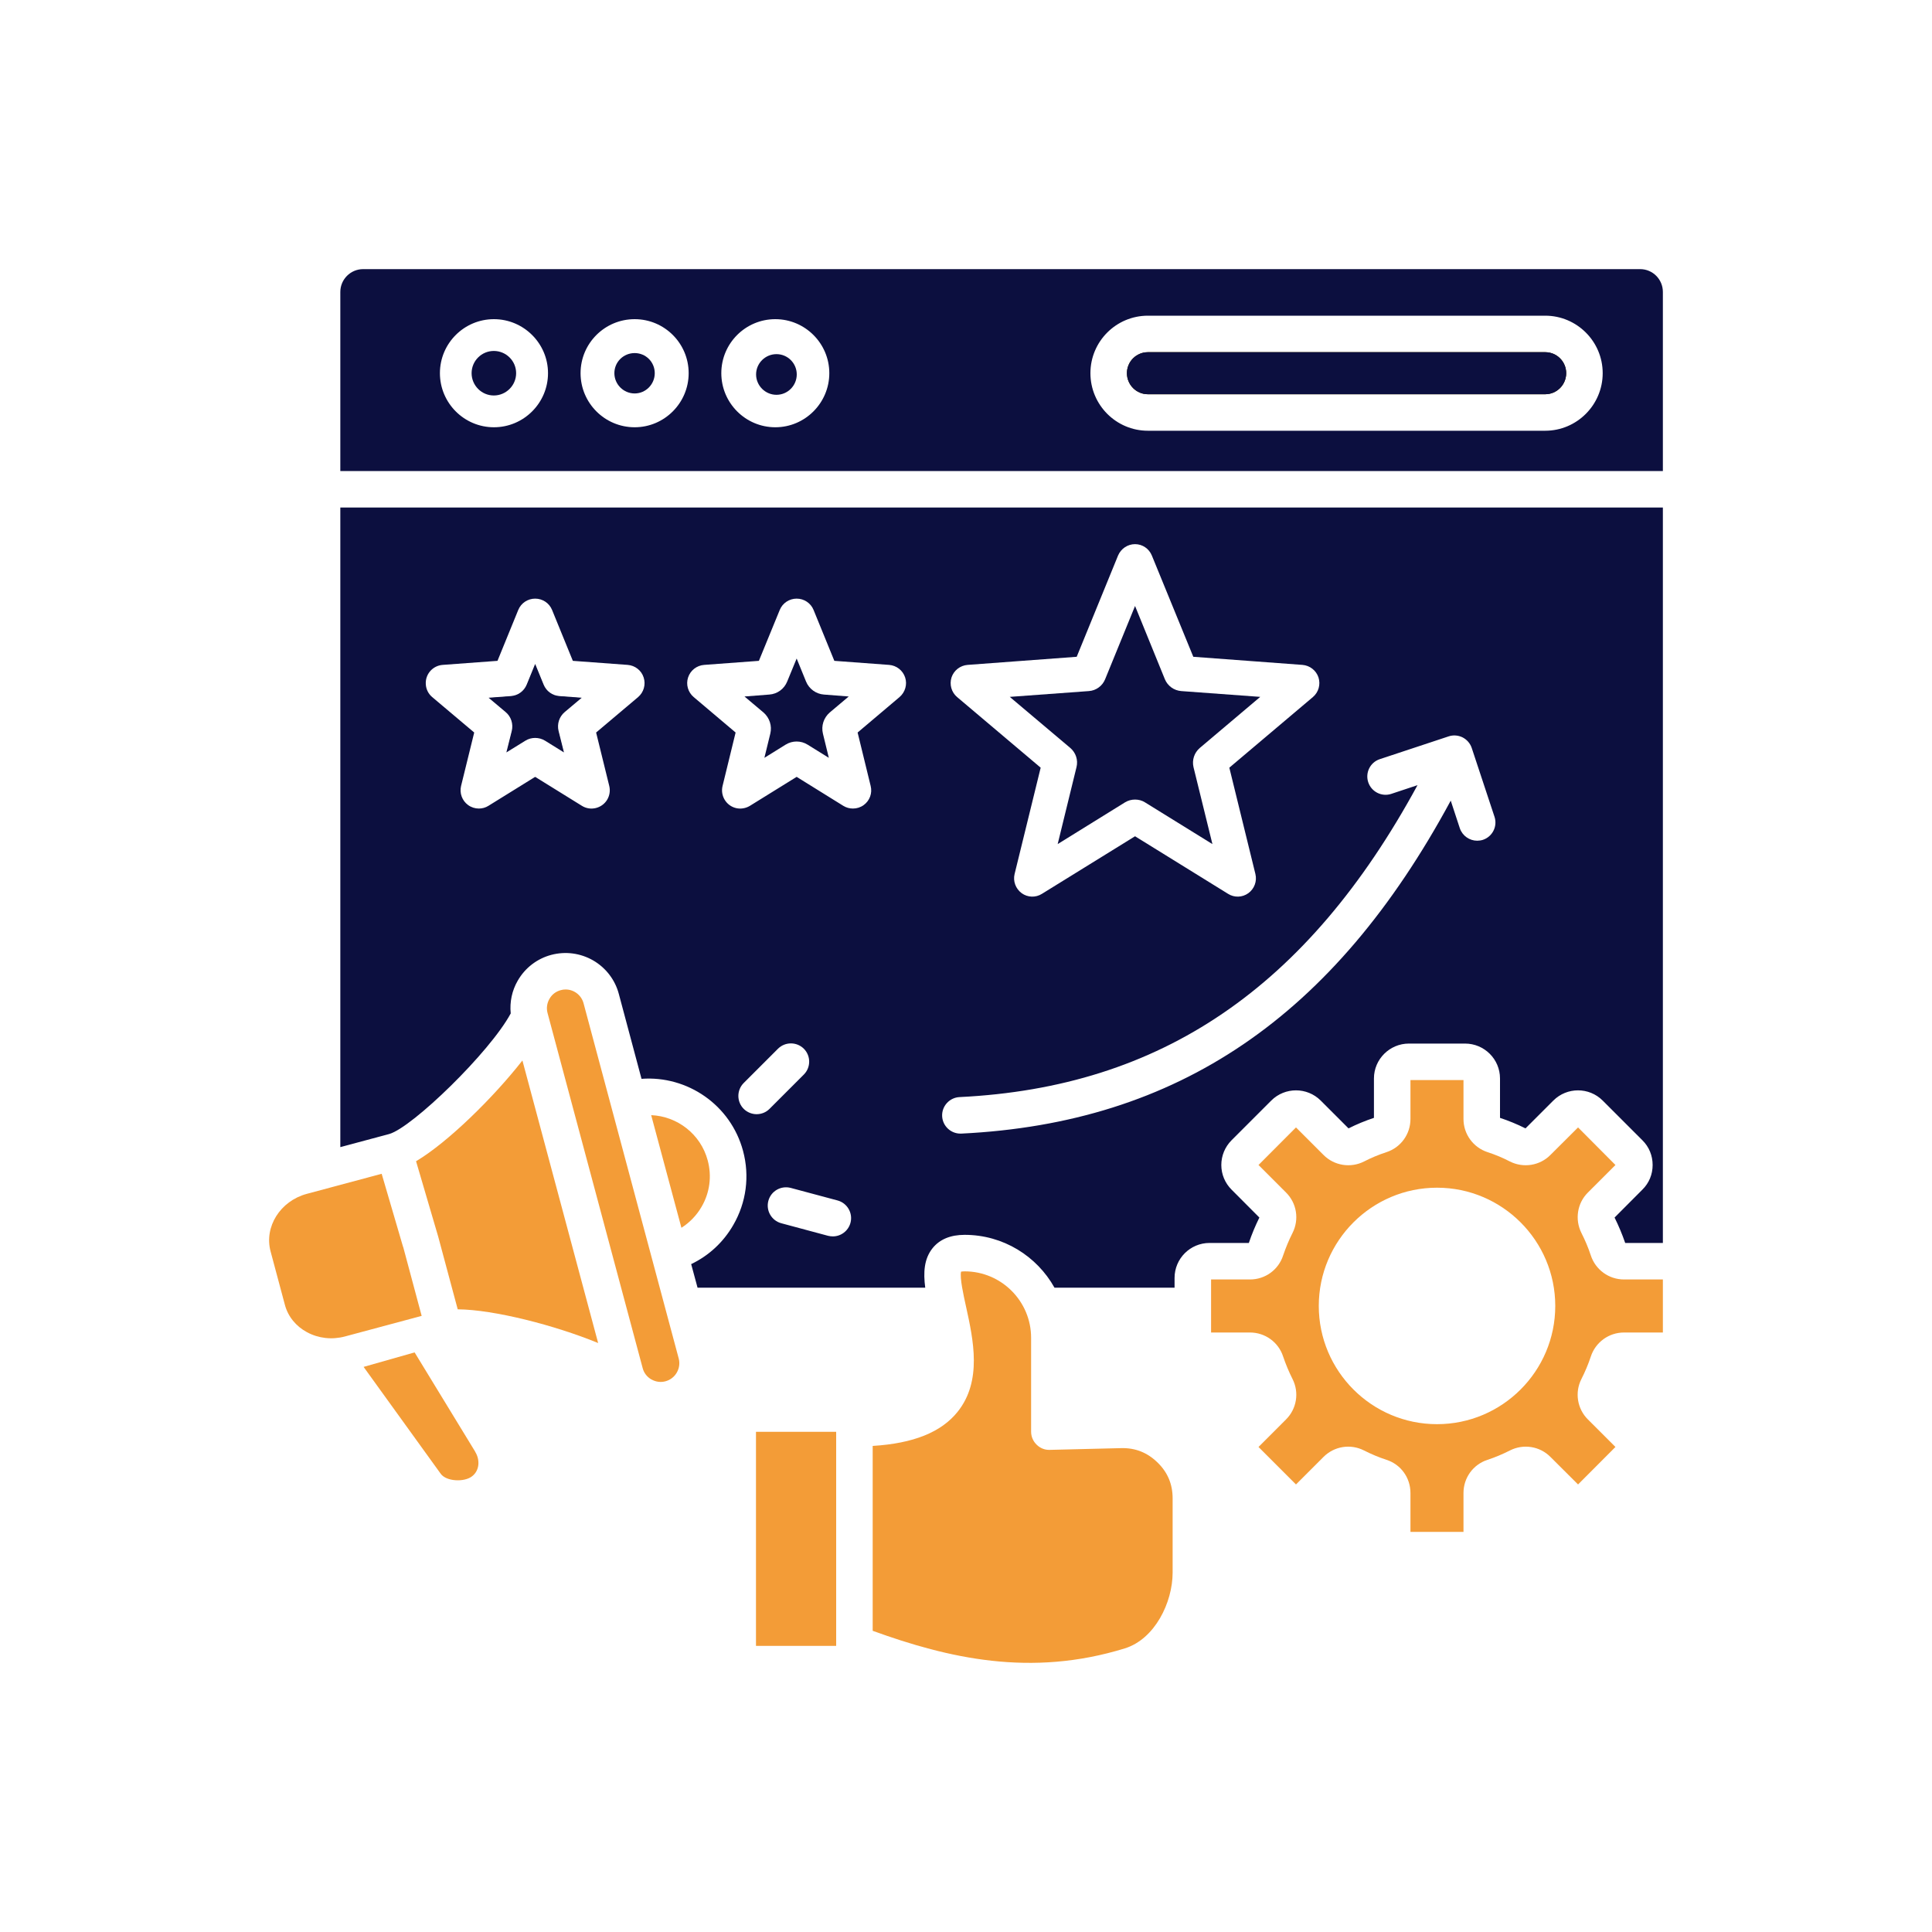 <?xml version="1.0" encoding="UTF-8"?>
<svg id="Layer_1" data-name="Layer 1" xmlns="http://www.w3.org/2000/svg" viewBox="0 0 200 200">
  <defs>
    <style>
      .cls-1, .cls-2 {
        fill: #F39C37;
      }

      .cls-3 {
        fill: #0c0f3f;
      }

      .cls-3, .cls-4, .cls-2 {
        fill-rule: evenodd;
      }

      .cls-4 {
        fill: #fc0;
      }
    </style>
  </defs>
  <path class="cls-4" d="M82.07,38.63c0,1-.81,1.82-1.81,1.82s-1.81-.82-1.81-1.82.81-1.81,1.81-1.81,1.81.81,1.81,1.81Z"/>
  <path class="cls-2" d="M168.12,132.45c-1.57,0-2.95-1-3.44-2.49-.26-.8-.59-1.57-.97-2.32-.7-1.4-.44-3.09.67-4.19l2.85-2.85-3.87-3.89-2.86,2.85c-1.1,1.11-2.79,1.38-4.19.68-.75-.39-1.52-.71-2.32-.97-1.49-.49-2.49-1.87-2.49-3.43v-4.03h-5.49v4.03c0,1.56-.99,2.94-2.48,3.43-.8.26-1.58.58-2.33.97-1.39.7-3.09.43-4.19-.68l-2.85-2.85-3.88,3.89,2.85,2.85c1.11,1.1,1.38,2.79.67,4.19-.38.75-.7,1.53-.97,2.32-.48,1.49-1.86,2.49-3.43,2.49h-4.03v5.49h4.03c1.56,0,2.95,1,3.43,2.49.27.79.59,1.57.97,2.32.71,1.4.44,3.08-.67,4.19l-2.85,2.85,3.88,3.88,2.85-2.85c1.11-1.11,2.79-1.38,4.19-.67.75.38,1.53.71,2.33.97,1.49.48,2.48,1.86,2.48,3.43v4.03h5.49v-4.03c0-1.57,1-2.95,2.49-3.43.79-.26,1.57-.59,2.32-.97,1.4-.71,3.09-.44,4.19.67l2.86,2.85,3.87-3.88-2.85-2.85c-1.11-1.1-1.38-2.8-.67-4.19.38-.75.71-1.53.97-2.32.49-1.49,1.87-2.49,3.44-2.49h4.02v-5.49h-4.02ZM148.76,147.43c-6.75,0-12.24-5.49-12.24-12.24s5.49-12.24,12.24-12.24,12.24,5.49,12.24,12.24-5.49,12.24-12.24,12.24Z"/>
  <path class="cls-2" d="M90.34,149.68v19.14c7.81,2.83,16.37,4.83,26.1,1.82,3.1-.96,4.95-4.74,4.95-7.85v-7.67c0-1.48-.51-2.7-1.57-3.73s-2.3-1.52-3.77-1.48l-7.38.18c-.51.02-1-.18-1.36-.54-.37-.36-.57-.84-.57-1.35v-9.71c0-3.79-3.08-6.88-6.88-6.88-.18,0-.3.02-.37.03-.15.63.25,2.43.52,3.65.75,3.42,1.68,7.67-.88,10.86-1.69,2.11-4.57,3.27-8.77,3.53h0Z"/>
  <rect class="cls-1" x="78.26" y="148.22" width="8.3" height="22.16"/>
  <path class="cls-2" d="M67.41,115.44l3.13,11.66c.85-.54,1.57-1.28,2.09-2.18.85-1.46,1.07-3.17.63-4.8-.73-2.73-3.16-4.57-5.85-4.68Z"/>
  <path class="cls-2" d="M56.68,104.86c-.13-.49-.06-1.01.2-1.46.25-.45.67-.77,1.17-.9.17-.05.33-.07.5-.07.85,0,1.63.57,1.86,1.43l9.85,36.77c.13.49.06,1.01-.2,1.46-.53.92-1.7,1.24-2.62.71,0,0,0,0-.01,0-.45-.26-.77-.67-.9-1.17l-9.85-36.77Z"/>
  <path class="cls-2" d="M47.38,135.54c3.75.03,10.06,1.65,14.54,3.49l-7.84-29.25c-3,3.84-7.74,8.49-11.01,10.43l2.3,7.83s0,.03.01.04l2,7.45Z"/>
  <path class="cls-2" d="M49.19,150.29c.52.83.47,1.97-.37,2.57-.8.58-2.62.51-3.2-.3l-7.98-11.06,5.28-1.5,6.28,10.29Z"/>
  <path class="cls-2" d="M41.74,129.09l1.91,7.13-7.94,2.13c-1.35.36-2.74.2-3.93-.44-1.15-.62-1.97-1.63-2.29-2.84l-1.48-5.53c-.68-2.54,1-5.21,3.74-5.95l7.76-2.08,2.22,7.58Z"/>
  <path class="cls-4" d="M84.92,72.09l2.23.17-1.71,1.44c-.54.47-.78,1.2-.61,1.9l.53,2.17-1.9-1.18c-.61-.38-1.38-.38-1.99,0l-1.9,1.18.53-2.17c.17-.7-.07-1.43-.61-1.9l-1.71-1.44,2.23-.17c.72-.05,1.34-.5,1.61-1.17l.85-2.07.84,2.07c.27.67.9,1.12,1.61,1.17Z"/>
  <path class="cls-3" d="M60.09,72.26l-2.23-.17c-.72-.05-1.34-.5-1.61-1.17l-.85-2.07-.85,2.07c-.27.67-.89,1.12-1.61,1.17l-2.23.17,1.71,1.44c.55.46.79,1.2.62,1.9l-.54,2.17,1.91-1.18c.3-.19.64-.28.99-.28s.69.09,1,.28l1.9,1.18-.54-2.17c-.17-.7.07-1.43.62-1.9l1.71-1.44ZM60.09,72.26l-2.23-.17c-.72-.05-1.34-.5-1.61-1.17l-.85-2.07-.85,2.07c-.27.67-.89,1.12-1.61,1.17l-2.23.17,1.71,1.44c.55.46.79,1.2.62,1.9l-.54,2.17,1.91-1.18c.3-.19.64-.28.99-.28s.69.09,1,.28l1.9,1.18-.54-2.17c-.17-.7.07-1.43.62-1.9l1.71-1.44ZM60.09,72.26l-2.23-.17c-.72-.05-1.34-.5-1.61-1.17l-.85-2.07-.85,2.07c-.27.67-.89,1.12-1.61,1.17l-2.23.17,1.71,1.44c.55.46.79,1.2.62,1.9l-.54,2.17,1.91-1.18c.3-.19.64-.28.99-.28s.69.09,1,.28l1.9,1.18-.54-2.17c-.17-.7.07-1.43.62-1.9l1.71-1.44ZM123.93,77.34l6.01-5.08-7.85-.58c-.72-.06-1.34-.51-1.62-1.17l-2.97-7.29-2.98,7.29c-.27.66-.9,1.12-1.61,1.17l-7.86.58,6.02,5.08c.54.47.78,1.2.61,1.9l-1.87,7.65,6.69-4.15c.31-.19.65-.28,1-.28s.69.09.99.28l6.7,4.15-1.88-7.65c-.17-.7.07-1.43.62-1.9ZM123.93,77.34l6.01-5.08-7.85-.58c-.72-.06-1.34-.51-1.62-1.17l-2.97-7.29-2.98,7.29c-.27.66-.9,1.12-1.61,1.17l-7.86.58,6.02,5.08c.54.47.78,1.2.61,1.9l-1.87,7.65,6.69-4.15c.31-.19.65-.28,1-.28s.69.09.99.28l6.7,4.15-1.88-7.65c-.17-.7.07-1.43.62-1.9ZM60.09,72.26l-2.23-.17c-.72-.05-1.34-.5-1.61-1.17l-.85-2.07-.85,2.07c-.27.67-.89,1.12-1.61,1.17l-2.23.17,1.71,1.44c.55.46.79,1.2.62,1.9l-.54,2.17,1.91-1.18c.3-.19.64-.28.99-.28s.69.09,1,.28l1.9,1.18-.54-2.17c-.17-.7.07-1.43.62-1.9l1.71-1.44ZM60.09,72.26l-2.23-.17c-.72-.05-1.34-.5-1.61-1.17l-.85-2.07-.85,2.07c-.27.67-.89,1.12-1.61,1.17l-2.23.17,1.71,1.44c.55.46.79,1.2.62,1.9l-.54,2.17,1.91-1.18c.3-.19.64-.28.99-.28s.69.09,1,.28l1.9,1.18-.54-2.17c-.17-.7.07-1.43.62-1.9l1.71-1.44ZM123.93,77.34l6.01-5.08-7.85-.58c-.72-.06-1.34-.51-1.62-1.17l-2.97-7.29-2.98,7.29c-.27.66-.9,1.12-1.61,1.17l-7.86.58,6.02,5.08c.54.47.78,1.2.61,1.9l-1.87,7.65,6.69-4.15c.31-.19.65-.28,1-.28s.69.09.99.28l6.7,4.15-1.88-7.65c-.17-.7.07-1.43.62-1.9ZM123.93,77.34l6.01-5.08-7.85-.58c-.72-.06-1.34-.51-1.62-1.17l-2.97-7.29-2.98,7.29c-.27.66-.9,1.12-1.61,1.17l-7.86.58,6.02,5.08c.54.47.78,1.2.61,1.9l-1.87,7.65,6.69-4.15c.31-.19.65-.28,1-.28s.69.09.99.28l6.7,4.15-1.88-7.65c-.17-.7.07-1.43.62-1.9ZM60.09,72.26l-2.23-.17c-.72-.05-1.34-.5-1.61-1.17l-.85-2.07-.85,2.07c-.27.67-.89,1.12-1.61,1.17l-2.23.17,1.71,1.44c.55.46.79,1.2.62,1.9l-.54,2.17,1.91-1.18c.3-.19.64-.28.99-.28s.69.09,1,.28l1.9,1.18-.54-2.17c-.17-.7.07-1.43.62-1.9l1.71-1.44ZM35.23,52.54v66.21l5.07-1.36c2.39-.69,10.41-8.46,12.57-12.48-.12-1.18.13-2.37.73-3.4.76-1.32,2-2.27,3.46-2.66,1.47-.39,3.01-.19,4.34.57,1.31.76,2.27,2,2.66,3.47l2.35,8.79c4.75-.35,9.23,2.7,10.51,7.46.7,2.61.34,5.34-1.01,7.67-1.03,1.79-2.54,3.18-4.36,4.05l.66,2.44h23.57c-.21-1.59-.12-2.99.76-4.09.74-.92,1.86-1.38,3.32-1.38,4,0,7.48,2.21,9.3,5.47h12.43v-1.01c0-2,1.62-3.62,3.62-3.62h4.07c.3-.9.67-1.78,1.09-2.63l-2.88-2.89c-.68-.68-1.06-1.59-1.06-2.55s.38-1.88,1.06-2.56l4.11-4.11c1.41-1.41,3.71-1.41,5.12,0l2.88,2.88c.85-.43,1.73-.79,2.63-1.09v-4.08c0-1.99,1.63-3.61,3.62-3.61h5.81c2,0,3.62,1.62,3.62,3.61v4.08c.9.3,1.78.66,2.64,1.09l2.88-2.88c1.41-1.41,3.7-1.41,5.11,0l4.11,4.11c.69.68,1.06,1.59,1.06,2.56s-.37,1.87-1.06,2.55l-2.88,2.89c.42.85.79,1.73,1.1,2.63h3.9V52.54H35.23ZM66.06,72.16l-4.35,3.67,1.36,5.53c.12.49.04,1.01-.23,1.45-.55.88-1.72,1.16-2.6.61l-4.84-3-4.84,3c-.3.19-.65.28-.99.28-.39,0-.78-.12-1.11-.36-.62-.45-.91-1.23-.73-1.98l1.36-5.53-4.35-3.67c-.39-.33-.63-.8-.66-1.31-.08-1.04.7-1.94,1.74-2.02l5.68-.42,2.15-5.27c.29-.71.98-1.17,1.75-1.17s1.46.46,1.75,1.17l2.15,5.27,5.68.42c.76.06,1.42.57,1.65,1.3.24.73.01,1.53-.57,2.03ZM76.99,114.79c-.74-.74-.74-1.94,0-2.68l3.55-3.55c.74-.73,1.93-.73,2.67,0,.74.74.74,1.94,0,2.68l-3.55,3.55c-.37.37-.85.55-1.34.55s-.98-.2-1.33-.55ZM88.04,126.59c-.23.84-.99,1.4-1.82,1.4-.17,0-.33-.02-.5-.06l-4.84-1.3c-1.01-.27-1.61-1.31-1.34-2.32.27-1.01,1.3-1.6,2.31-1.34l4.85,1.3c1.01.27,1.61,1.31,1.34,2.32ZM93.12,72.16l-4.34,3.67,1.35,5.53c.19.75-.1,1.53-.72,1.98-.33.24-.72.36-1.11.36-.35,0-.69-.09-1-.28l-4.83-3-4.84,3c-.43.26-.95.35-1.45.23-1.01-.25-1.63-1.28-1.38-2.29l1.35-5.53-4.34-3.67c-.59-.5-.82-1.3-.58-2.03.24-.73.89-1.24,1.66-1.3l5.67-.42,2.16-5.27c.29-.71.98-1.17,1.75-1.17s1.46.46,1.75,1.17l2.15,5.27,5.67.42c.77.06,1.42.57,1.66,1.3.24.73,0,1.53-.58,2.03ZM98.5,70.13c.24-.73.9-1.24,1.66-1.3l11.3-.84,4.28-10.48c.3-.71.99-1.18,1.76-1.18s1.45.47,1.74,1.18l4.29,10.48,11.3.84c.76.06,1.42.57,1.66,1.3.23.73.01,1.53-.58,2.03l-8.65,7.31,2.7,11.01c.18.74-.11,1.53-.73,1.98s-1.45.48-2.1.07l-9.63-5.96-9.64,5.96c-.65.41-1.48.38-2.1-.07-.62-.46-.91-1.24-.73-1.98l2.7-11.01-8.65-7.31c-.59-.5-.81-1.3-.58-2.03ZM153.51,86.94c-.19.06-.4.09-.59.09-.79,0-1.53-.5-1.8-1.29l-.94-2.86c-12.09,22.4-28.28,33.38-50.67,34.47h-.09c-1,0-1.84-.79-1.89-1.8-.05-1.04.76-1.93,1.8-1.98,10.43-.51,19.43-3.33,27.25-8.66,7.82-5.32,14.46-13.14,20.16-23.63l-2.71.9c-.99.33-2.06-.21-2.39-1.2-.33-.99.2-2.06,1.19-2.39l7.13-2.36c.47-.16.99-.12,1.44.1.45.23.79.62.95,1.09l2.36,7.13c.33.99-.21,2.06-1.2,2.39ZM111.68,79.24l-1.87,7.65,6.69-4.15c.31-.19.65-.28,1-.28s.69.09.99.28l6.7,4.15-1.88-7.65c-.17-.7.07-1.43.62-1.9l6.01-5.08-7.85-.58c-.72-.06-1.34-.51-1.62-1.17l-2.97-7.29-2.98,7.29c-.27.66-.9,1.12-1.61,1.17l-7.86.58,6.02,5.08c.54.47.78,1.2.61,1.9ZM56.25,70.92l-.85-2.07-.85,2.07c-.27.67-.89,1.12-1.61,1.17l-2.23.17,1.71,1.44c.55.46.79,1.2.62,1.9l-.54,2.17,1.91-1.18c.3-.19.64-.28.99-.28s.69.09,1,.28l1.9,1.18-.54-2.17c-.17-.7.07-1.43.62-1.9l1.71-1.44-2.23-.17c-.72-.05-1.34-.5-1.61-1.17ZM60.09,72.26l-2.23-.17c-.72-.05-1.34-.5-1.61-1.17l-.85-2.07-.85,2.07c-.27.67-.89,1.12-1.61,1.17l-2.23.17,1.71,1.44c.55.46.79,1.2.62,1.9l-.54,2.17,1.91-1.18c.3-.19.64-.28.99-.28s.69.09,1,.28l1.9,1.18-.54-2.17c-.17-.7.07-1.43.62-1.9l1.71-1.44ZM123.93,77.34l6.01-5.08-7.85-.58c-.72-.06-1.34-.51-1.62-1.17l-2.97-7.29-2.98,7.29c-.27.66-.9,1.12-1.61,1.17l-7.86.58,6.02,5.08c.54.47.78,1.2.61,1.9l-1.87,7.65,6.69-4.15c.31-.19.65-.28,1-.28s.69.09.99.28l6.7,4.15-1.88-7.65c-.17-.7.07-1.43.62-1.9ZM123.93,77.34l6.01-5.08-7.85-.58c-.72-.06-1.34-.51-1.62-1.17l-2.97-7.29-2.98,7.29c-.27.66-.9,1.12-1.61,1.17l-7.86.58,6.02,5.08c.54.47.78,1.2.61,1.9l-1.87,7.65,6.69-4.15c.31-.19.65-.28,1-.28s.69.09.99.28l6.7,4.15-1.88-7.65c-.17-.7.07-1.43.62-1.9ZM60.09,72.26l-2.23-.17c-.72-.05-1.34-.5-1.61-1.17l-.85-2.07-.85,2.07c-.27.67-.89,1.12-1.61,1.17l-2.23.17,1.71,1.44c.55.46.79,1.2.62,1.9l-.54,2.17,1.91-1.18c.3-.19.64-.28.99-.28s.69.09,1,.28l1.9,1.18-.54-2.17c-.17-.7.07-1.43.62-1.9l1.71-1.44ZM60.09,72.26l-2.23-.17c-.72-.05-1.34-.5-1.61-1.17l-.85-2.07-.85,2.07c-.27.67-.89,1.12-1.61,1.17l-2.23.17,1.71,1.44c.55.46.79,1.2.62,1.9l-.54,2.17,1.91-1.18c.3-.19.64-.28.99-.28s.69.09,1,.28l1.9,1.18-.54-2.17c-.17-.7.07-1.43.62-1.9l1.71-1.44ZM123.93,77.34l6.01-5.08-7.85-.58c-.72-.06-1.34-.51-1.62-1.17l-2.97-7.29-2.98,7.29c-.27.66-.9,1.12-1.61,1.17l-7.86.58,6.02,5.08c.54.47.78,1.2.61,1.9l-1.87,7.65,6.69-4.15c.31-.19.65-.28,1-.28s.69.09.99.28l6.7,4.15-1.88-7.65c-.17-.7.07-1.43.62-1.9ZM123.93,77.34l6.01-5.08-7.85-.58c-.72-.06-1.34-.51-1.62-1.17l-2.97-7.29-2.98,7.29c-.27.66-.9,1.12-1.61,1.17l-7.86.58,6.02,5.08c.54.47.78,1.2.61,1.9l-1.87,7.65,6.69-4.15c.31-.19.65-.28,1-.28s.69.09.99.28l6.7,4.15-1.88-7.65c-.17-.7.07-1.43.62-1.9ZM60.09,72.26l-2.23-.17c-.72-.05-1.34-.5-1.61-1.17l-.85-2.07-.85,2.07c-.27.67-.89,1.12-1.61,1.17l-2.23.17,1.71,1.44c.55.46.79,1.2.62,1.9l-.54,2.17,1.91-1.18c.3-.19.64-.28.99-.28s.69.09,1,.28l1.9,1.18-.54-2.17c-.17-.7.07-1.43.62-1.9l1.71-1.44Z"/>
  <path class="cls-3" d="M85.89,73.76c-.62.54-.9,1.38-.7,2.19l.61,2.5-2.19-1.36c-.7-.44-1.59-.44-2.29,0l-2.19,1.36.61-2.5c.2-.81-.08-1.65-.7-2.19l-1.97-1.66,2.57-.2c.83-.06,1.54-.58,1.85-1.35l.98-2.38.97,2.38c.31.77,1.04,1.29,1.85,1.35l2.57.2-1.97,1.66Z"/>
  <path class="cls-4" d="M123.31,79.24l1.88,7.65-6.7-4.15c-.3-.19-.65-.28-.99-.28s-.69.09-1,.28l-6.69,4.15,1.87-7.65c.17-.7-.07-1.43-.61-1.9l-6.02-5.08,7.86-.58c.71-.05,1.34-.51,1.61-1.17l2.98-7.29,2.97,7.29c.28.66.9,1.11,1.62,1.17l7.85.58-6.01,5.08c-.55.47-.79,1.2-.62,1.9Z"/>
  <path class="cls-3" d="M58.46,73.71c-.57.48-.81,1.23-.64,1.95l.56,2.23-1.95-1.21c-.32-.2-.68-.29-1.03-.29s-.71.09-1.02.29l-1.96,1.21.56-2.23c.17-.72-.07-1.48-.64-1.95l-1.76-1.48,2.29-.17c.74-.05,1.38-.51,1.66-1.2l.87-2.13.87,2.13c.28.69.91,1.15,1.66,1.2l2.29.17-1.76,1.48Z"/>
  <path class="cls-4" d="M162.13,38.63c0,1.2-.97,2.18-2.17,2.18h-41.13c-1.2,0-2.17-.98-2.17-2.18s.97-2.17,2.17-2.17h41.13c1.2,0,2.17.97,2.17,2.17Z"/>
  <path class="cls-4" d="M82.07,38.63c0,1-.81,1.82-1.81,1.82s-1.81-.82-1.81-1.82.81-1.81,1.81-1.81,1.81.81,1.81,1.81Z"/>
  <path class="cls-4" d="M67.51,38.63c0,1-.81,1.82-1.81,1.82s-1.82-.82-1.82-1.82.82-1.81,1.82-1.81,1.81.81,1.81,1.81Z"/>
  <path class="cls-4" d="M52.95,38.63c0,1-.82,1.82-1.82,1.82s-1.81-.82-1.81-1.82.81-1.81,1.81-1.81,1.82.81,1.82,1.81Z"/>
  <path class="cls-3" d="M67.78,38.63c0,1.15-.93,2.1-2.08,2.1s-2.1-.94-2.1-2.1.94-2.08,2.1-2.08,2.08.93,2.08,2.08Z"/>
  <path class="cls-3" d="M82.48,38.76c0,1.16-.94,2.11-2.1,2.11s-2.11-.95-2.11-2.11.95-2.1,2.11-2.1,2.1.94,2.1,2.1Z"/>
  <path class="cls-3" d="M51.13,36.82c-1,0-1.81.81-1.81,1.81s.81,1.82,1.81,1.82,1.82-.82,1.82-1.82-.82-1.81-1.82-1.81ZM51.13,36.82c-1,0-1.81.81-1.81,1.81s.81,1.82,1.81,1.82,1.82-.82,1.82-1.82-.82-1.81-1.82-1.81ZM51.13,36.82c-1,0-1.81.81-1.81,1.81s.81,1.82,1.81,1.82,1.82-.82,1.82-1.82-.82-1.81-1.82-1.81ZM80.26,36.82c-1,0-1.81.81-1.81,1.81s.81,1.82,1.81,1.82,1.81-.82,1.81-1.82-.81-1.81-1.81-1.81ZM159.96,36.46h-41.13c-1.2,0-2.17.97-2.17,2.17s.97,2.18,2.17,2.18h41.13c1.2,0,2.17-.98,2.17-2.18s-.97-2.17-2.17-2.17ZM159.96,36.46h-41.13c-1.2,0-2.17.97-2.17,2.17s.97,2.18,2.17,2.18h41.13c1.2,0,2.17-.98,2.17-2.18s-.97-2.17-2.17-2.17ZM80.26,36.82c-1,0-1.81.81-1.81,1.81s.81,1.82,1.81,1.82,1.81-.82,1.81-1.82-.81-1.81-1.81-1.81ZM51.13,36.82c-1,0-1.81.81-1.81,1.81s.81,1.82,1.81,1.82,1.82-.82,1.82-1.82-.82-1.81-1.82-1.81ZM51.13,36.82c-1,0-1.81.81-1.81,1.81s.81,1.82,1.81,1.82,1.82-.82,1.82-1.82-.82-1.81-1.82-1.81ZM80.26,36.82c-1,0-1.81.81-1.81,1.81s.81,1.82,1.81,1.82,1.81-.82,1.81-1.82-.81-1.81-1.81-1.81ZM159.96,36.46h-41.13c-1.2,0-2.17.97-2.17,2.17s.97,2.18,2.17,2.18h41.13c1.2,0,2.17-.98,2.17-2.18s-.97-2.17-2.17-2.17ZM159.96,36.46h-41.13c-1.2,0-2.17.97-2.17,2.17s.97,2.18,2.17,2.18h41.13c1.2,0,2.17-.98,2.17-2.18s-.97-2.17-2.17-2.17ZM80.26,36.82c-1,0-1.81.81-1.81,1.81s.81,1.82,1.81,1.82,1.81-.82,1.81-1.82-.81-1.81-1.81-1.81ZM51.13,36.82c-1,0-1.81.81-1.81,1.81s.81,1.82,1.81,1.82,1.82-.82,1.82-1.82-.82-1.81-1.82-1.81ZM51.13,36.82c-1,0-1.81.81-1.81,1.81s.81,1.82,1.81,1.82,1.82-.82,1.82-1.82-.82-1.81-1.82-1.81ZM80.26,36.82c-1,0-1.81.81-1.81,1.81s.81,1.82,1.81,1.82,1.81-.82,1.81-1.82-.81-1.81-1.81-1.81ZM159.96,36.46h-41.13c-1.2,0-2.17.97-2.17,2.17s.97,2.18,2.17,2.18h41.13c1.2,0,2.17-.98,2.17-2.18s-.97-2.17-2.17-2.17ZM159.96,36.46h-41.13c-1.2,0-2.17.97-2.17,2.17s.97,2.18,2.17,2.18h41.13c1.2,0,2.17-.98,2.17-2.18s-.97-2.17-2.17-2.17ZM80.26,36.82c-1,0-1.81.81-1.81,1.81s.81,1.82,1.81,1.82,1.81-.82,1.81-1.82-.81-1.81-1.81-1.81ZM51.13,36.82c-1,0-1.81.81-1.81,1.81s.81,1.82,1.81,1.82,1.82-.82,1.82-1.82-.82-1.81-1.82-1.81ZM51.13,36.82c-1,0-1.81.81-1.81,1.81s.81,1.82,1.81,1.82,1.82-.82,1.82-1.82-.82-1.81-1.82-1.81ZM80.26,36.82c-1,0-1.81.81-1.81,1.81s.81,1.82,1.81,1.82,1.81-.82,1.81-1.82-.81-1.81-1.81-1.81ZM159.96,36.46h-41.13c-1.2,0-2.17.97-2.17,2.17s.97,2.18,2.17,2.18h41.13c1.2,0,2.17-.98,2.17-2.18s-.97-2.17-2.17-2.17ZM159.96,36.46h-41.13c-1.2,0-2.17.97-2.17,2.17s.97,2.18,2.17,2.18h41.13c1.2,0,2.17-.98,2.17-2.18s-.97-2.17-2.17-2.17ZM80.26,36.82c-1,0-1.81.81-1.81,1.81s.81,1.82,1.81,1.82,1.81-.82,1.81-1.82-.81-1.81-1.81-1.81ZM51.13,36.82c-1,0-1.81.81-1.81,1.81s.81,1.82,1.81,1.82,1.82-.82,1.82-1.82-.82-1.81-1.82-1.81ZM169.79,27.86H37.59c-1.3,0-2.36,1.06-2.36,2.36v18.54h136.91v-18.54c0-1.3-1.05-2.36-2.35-2.36ZM51.13,44.23c-3.08,0-5.59-2.51-5.59-5.6s2.51-5.59,5.59-5.59,5.6,2.51,5.6,5.59-2.51,5.6-5.6,5.6ZM65.7,44.23c-3.09,0-5.6-2.51-5.6-5.6s2.51-5.59,5.6-5.59,5.59,2.51,5.59,5.59-2.51,5.6-5.59,5.6ZM80.26,44.23c-3.08,0-5.59-2.51-5.59-5.6s2.51-5.59,5.59-5.59,5.59,2.51,5.59,5.59-2.51,5.6-5.59,5.6ZM159.96,44.59h-41.13c-3.28,0-5.95-2.67-5.95-5.96s2.67-5.95,5.95-5.95h41.13c3.28,0,5.95,2.67,5.95,5.95s-2.67,5.96-5.95,5.96ZM159.96,36.46h-41.13c-1.2,0-2.17.97-2.17,2.17s.97,2.18,2.17,2.18h41.13c1.2,0,2.17-.98,2.17-2.18s-.97-2.17-2.17-2.17ZM80.26,36.82c-1,0-1.81.81-1.81,1.81s.81,1.82,1.81,1.82,1.81-.82,1.81-1.82-.81-1.81-1.81-1.81ZM51.13,36.82c-1,0-1.81.81-1.81,1.81s.81,1.82,1.81,1.82,1.82-.82,1.82-1.82-.82-1.81-1.82-1.81ZM51.13,36.82c-1,0-1.81.81-1.81,1.81s.81,1.82,1.81,1.82,1.82-.82,1.82-1.82-.82-1.81-1.82-1.81ZM80.26,36.82c-1,0-1.81.81-1.81,1.81s.81,1.82,1.81,1.82,1.81-.82,1.81-1.82-.81-1.81-1.81-1.81ZM159.96,36.46h-41.13c-1.2,0-2.17.97-2.17,2.17s.97,2.18,2.17,2.18h41.13c1.2,0,2.17-.98,2.17-2.18s-.97-2.17-2.17-2.17ZM159.96,36.46h-41.13c-1.2,0-2.17.97-2.17,2.17s.97,2.18,2.17,2.18h41.13c1.2,0,2.17-.98,2.17-2.18s-.97-2.17-2.17-2.17ZM80.26,36.82c-1,0-1.81.81-1.81,1.81s.81,1.82,1.81,1.82,1.81-.82,1.81-1.82-.81-1.81-1.81-1.81ZM51.13,36.82c-1,0-1.81.81-1.81,1.81s.81,1.82,1.81,1.82,1.82-.82,1.82-1.82-.82-1.81-1.82-1.81ZM51.13,36.82c-1,0-1.81.81-1.81,1.81s.81,1.82,1.81,1.82,1.82-.82,1.82-1.82-.82-1.81-1.82-1.81ZM80.26,36.82c-1,0-1.81.81-1.81,1.81s.81,1.82,1.81,1.82,1.81-.82,1.81-1.82-.81-1.81-1.81-1.81ZM159.96,36.46h-41.13c-1.2,0-2.17.97-2.17,2.17s.97,2.18,2.17,2.18h41.13c1.2,0,2.17-.98,2.17-2.18s-.97-2.17-2.17-2.17ZM159.96,36.46h-41.13c-1.2,0-2.17.97-2.17,2.17s.97,2.18,2.17,2.18h41.13c1.2,0,2.17-.98,2.17-2.18s-.97-2.17-2.17-2.17ZM80.26,36.82c-1,0-1.81.81-1.81,1.81s.81,1.82,1.81,1.82,1.81-.82,1.81-1.82-.81-1.81-1.81-1.81ZM51.13,36.82c-1,0-1.81.81-1.81,1.81s.81,1.82,1.81,1.82,1.82-.82,1.82-1.82-.82-1.81-1.82-1.81ZM51.13,36.82c-1,0-1.81.81-1.81,1.81s.81,1.82,1.81,1.82,1.82-.82,1.82-1.82-.82-1.81-1.82-1.81ZM80.26,36.82c-1,0-1.81.81-1.81,1.81s.81,1.82,1.81,1.82,1.81-.82,1.81-1.82-.81-1.81-1.81-1.81ZM159.96,36.46h-41.13c-1.2,0-2.17.97-2.17,2.17s.97,2.18,2.17,2.18h41.13c1.2,0,2.17-.98,2.17-2.18s-.97-2.17-2.17-2.17ZM159.96,36.46h-41.13c-1.2,0-2.17.97-2.17,2.17s.97,2.18,2.17,2.18h41.13c1.2,0,2.17-.98,2.17-2.18s-.97-2.17-2.17-2.17ZM80.26,36.82c-1,0-1.81.81-1.81,1.81s.81,1.82,1.81,1.82,1.81-.82,1.81-1.82-.81-1.81-1.81-1.81ZM51.13,36.82c-1,0-1.81.81-1.81,1.81s.81,1.82,1.81,1.82,1.82-.82,1.82-1.82-.82-1.81-1.82-1.81ZM51.13,36.82c-1,0-1.81.81-1.81,1.81s.81,1.82,1.81,1.82,1.82-.82,1.82-1.82-.82-1.81-1.82-1.81ZM80.26,36.82c-1,0-1.81.81-1.81,1.81s.81,1.82,1.81,1.82,1.81-.82,1.81-1.82-.81-1.81-1.81-1.81ZM80.26,36.82c-1,0-1.81.81-1.81,1.81s.81,1.82,1.81,1.82,1.81-.82,1.81-1.82-.81-1.81-1.81-1.81ZM51.13,36.82c-1,0-1.81.81-1.81,1.81s.81,1.82,1.81,1.82,1.82-.82,1.82-1.82-.82-1.81-1.82-1.81Z"/>
  <path class="cls-3" d="M162.13,38.63c0,1.2-.97,2.18-2.17,2.18h-41.13c-1.2,0-2.17-.98-2.17-2.18s.97-2.17,2.17-2.17h41.13c1.2,0,2.17.97,2.17,2.17Z"/>
  <path class="cls-3" d="M123.55,79.41l1.96,7.97-6.98-4.32c-.31-.2-.68-.29-1.03-.29s-.72.09-1.04.29l-6.97,4.32,1.95-7.97c.18-.73-.07-1.49-.64-1.98l-6.27-5.29,8.19-.6c.74-.05,1.4-.53,1.68-1.22l3.1-7.59,3.09,7.59c.29.69.94,1.16,1.69,1.22l8.18.6-6.26,5.29c-.57.49-.82,1.25-.65,1.98Z"/>
  <path class="cls-3" d="M53.43,38.63c0,1.27-1.04,2.31-2.31,2.31s-2.3-1.04-2.3-2.31,1.03-2.3,2.3-2.3,2.31,1.03,2.31,2.3Z"/>
</svg>